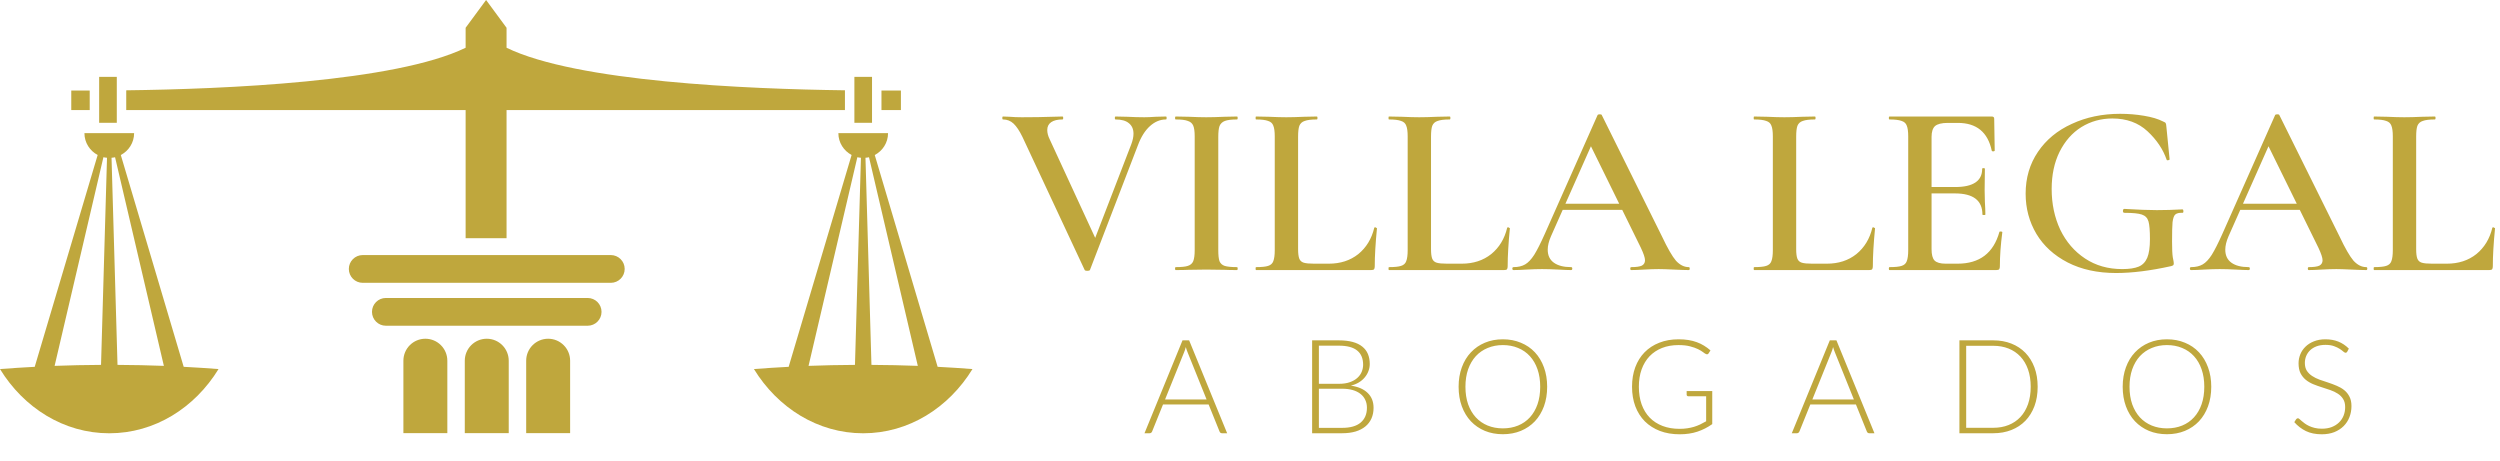 <?xml version="1.0" encoding="UTF-8"?>
<svg xmlns="http://www.w3.org/2000/svg" width="1333" height="246" viewBox="0 0 1333 246" fill="none">
  <path d="M226.805 180.616C233.275 180.616 238.52 185.861 238.52 192.331V230.941H215.091V192.331C215.091 185.861 220.335 180.616 226.805 180.616ZM259.541 180.616C266.011 180.616 271.256 185.861 271.256 192.331V230.941H247.825V192.331C247.825 185.861 253.072 180.616 259.541 180.616ZM292.276 180.616C298.747 180.616 303.991 185.861 303.991 192.331V230.941H280.561V192.331C280.561 185.861 285.807 180.616 292.276 180.616ZM205.745 158.879H313.336C317.424 158.879 320.737 162.192 320.737 166.28C320.737 170.368 317.424 173.681 313.336 173.681H205.745C201.657 173.681 198.344 170.368 198.344 166.28C198.344 162.192 201.657 158.879 205.745 158.879ZM333.081 143.401C333.081 139.315 329.768 136 325.68 136H193.401C189.313 136 186 139.315 186 143.401C186 147.489 189.313 150.803 193.401 150.803H325.68C329.768 150.803 333.081 147.489 333.081 143.401Z" fill="#BFA73D"></path>
  <path d="M62.655 194.556L59.469 84.12C60.109 84.062 60.743 83.988 61.355 83.842L87.375 195.078C79.259 194.764 71 194.604 62.655 194.556ZM29.117 195.079L55.14 83.832C55.761 83.983 56.403 84.06 57.056 84.12L53.871 194.556C45.515 194.604 37.244 194.764 29.117 195.079ZM97.943 195.587L64.416 82.659C68.615 80.438 71.507 76.079 71.507 70.998H45.019C45.019 76.064 47.896 80.414 52.076 82.64L18.513 195.591C12.268 195.923 6.075 196.303 0 196.784C12.663 217.428 34.011 231.024 58.263 231.024C82.515 231.024 103.863 217.428 116.525 196.784C110.428 196.3 104.211 195.92 97.943 195.587Z" fill="#BFA73D"></path>
  <path d="M464.655 194.556L461.469 84.12C462.109 84.062 462.743 83.988 463.355 83.842L489.375 195.078C481.259 194.764 473 194.604 464.655 194.556ZM431.117 195.079L457.14 83.832C457.761 83.983 458.403 84.06 459.056 84.12L455.871 194.556C447.515 194.604 439.244 194.764 431.117 195.079ZM499.943 195.587L466.416 82.659C470.615 80.438 473.507 76.079 473.507 70.998H447.019C447.019 76.064 449.896 80.414 454.076 82.64L420.513 195.591C414.268 195.923 408.075 196.303 402 196.784C414.663 217.428 436.011 231.024 460.263 231.024C484.515 231.024 505.863 217.428 518.525 196.784C512.428 196.3 506.211 195.92 499.943 195.587Z" fill="#BFA73D"></path>
  <path d="M450.525 58.678H270.096V126.998H248.271V58.678H67.308V48.154C119.317 47.512 210.669 43.72 248.271 25.465V14.813L259.183 0L270.096 14.813V25.465C307.568 43.659 398.428 47.486 450.525 48.147V58.678ZM47.835 58.678H38V48.268C38.017 48.271 38.492 48.284 47.835 48.272V58.678ZM469.999 48.272V58.678H480.365V48.268C480.348 48.271 479.849 48.284 469.999 48.272ZM464.965 65.463H455.56V40.998H464.965V65.463ZM62.275 40.998H52.869V65.463H62.275V40.998Z" fill="#BFA73D"></path>
  <path d="M643.358 213.01L633.278 187.985C632.928 187.168 632.59 186.188 632.263 185.045C632.123 185.605 631.972 186.142 631.808 186.655C631.645 187.145 631.47 187.6 631.283 188.02L621.203 213.01H643.358ZM654.313 231H651.548C651.222 231 650.953 230.918 650.743 230.755C650.533 230.568 650.37 230.335 650.253 230.055L644.443 215.67H620.118L614.308 230.055C614.215 230.312 614.052 230.533 613.818 230.72C613.585 230.907 613.305 231 612.978 231H610.248L630.513 181.475H634.048L654.313 231ZM715.653 228.13C719.993 228.13 723.271 227.197 725.488 225.33C727.728 223.44 728.848 220.792 728.848 217.385C728.848 215.822 728.544 214.422 727.938 213.185C727.354 211.925 726.503 210.863 725.383 210C724.263 209.113 722.886 208.437 721.253 207.97C719.619 207.503 717.764 207.27 715.688 207.27H703.228V228.13H715.653ZM703.228 184.31V204.645H713.938C716.224 204.645 718.173 204.353 719.783 203.77C721.416 203.187 722.746 202.417 723.773 201.46C724.823 200.503 725.593 199.418 726.083 198.205C726.573 196.992 726.818 195.743 726.818 194.46C726.818 191.123 725.756 188.603 723.633 186.9C721.533 185.173 718.278 184.31 713.868 184.31H703.228ZM713.868 181.475C716.691 181.475 719.141 181.755 721.218 182.315C723.294 182.875 725.009 183.703 726.363 184.8C727.716 185.873 728.719 187.192 729.373 188.755C730.026 190.318 730.353 192.092 730.353 194.075C730.353 195.382 730.119 196.642 729.653 197.855C729.209 199.068 728.556 200.188 727.693 201.215C726.853 202.242 725.803 203.14 724.543 203.91C723.306 204.657 721.883 205.228 720.273 205.625C724.169 206.185 727.156 207.48 729.233 209.51C731.333 211.517 732.383 214.165 732.383 217.455C732.383 219.555 732.009 221.445 731.263 223.125C730.516 224.805 729.431 226.228 728.008 227.395C726.584 228.562 724.834 229.46 722.758 230.09C720.681 230.697 718.324 231 715.688 231H699.623V181.475H713.868ZM824.946 206.22C824.946 210.047 824.374 213.523 823.231 216.65C822.088 219.753 820.478 222.413 818.401 224.63C816.324 226.823 813.828 228.527 810.911 229.74C808.018 230.93 804.821 231.525 801.321 231.525C797.821 231.525 794.624 230.93 791.731 229.74C788.838 228.527 786.353 226.823 784.276 224.63C782.199 222.413 780.589 219.753 779.446 216.65C778.303 213.523 777.731 210.047 777.731 206.22C777.731 202.417 778.303 198.963 779.446 195.86C780.589 192.733 782.199 190.073 784.276 187.88C786.353 185.663 788.838 183.948 791.731 182.735C794.624 181.522 797.821 180.915 801.321 180.915C804.821 180.915 808.018 181.522 810.911 182.735C813.828 183.925 816.324 185.628 818.401 187.845C820.478 190.062 822.088 192.733 823.231 195.86C824.374 198.963 824.946 202.417 824.946 206.22ZM821.236 206.22C821.236 202.767 820.758 199.663 819.801 196.91C818.844 194.157 817.491 191.823 815.741 189.91C813.991 187.997 811.891 186.538 809.441 185.535C806.991 184.508 804.284 183.995 801.321 183.995C798.381 183.995 795.686 184.508 793.236 185.535C790.786 186.538 788.674 187.997 786.901 189.91C785.151 191.823 783.786 194.157 782.806 196.91C781.849 199.663 781.371 202.767 781.371 206.22C781.371 209.697 781.849 212.812 782.806 215.565C783.786 218.295 785.151 220.617 786.901 222.53C788.674 224.443 790.786 225.902 793.236 226.905C795.686 227.908 798.381 228.41 801.321 228.41C804.284 228.41 806.991 227.908 809.441 226.905C811.891 225.902 813.991 224.443 815.741 222.53C817.491 220.617 818.844 218.295 819.801 215.565C820.758 212.812 821.236 209.697 821.236 206.22ZM912.972 208.53V226.135C910.499 227.885 907.862 229.227 905.062 230.16C902.262 231.093 899.112 231.56 895.612 231.56C891.692 231.56 888.169 230.965 885.042 229.775C881.916 228.562 879.244 226.858 877.027 224.665C874.834 222.448 873.142 219.777 871.952 216.65C870.786 213.523 870.202 210.047 870.202 206.22C870.202 202.393 870.774 198.928 871.917 195.825C873.084 192.698 874.741 190.038 876.887 187.845C879.057 185.628 881.671 183.925 884.727 182.735C887.784 181.522 891.226 180.915 895.052 180.915C896.942 180.915 898.681 181.043 900.267 181.3C901.877 181.557 903.371 181.942 904.747 182.455C906.124 182.945 907.407 183.563 908.597 184.31C909.787 185.033 910.931 185.873 912.027 186.83L911.047 188.37C910.721 188.93 910.231 189.058 909.577 188.755C909.227 188.615 908.726 188.288 908.072 187.775C907.419 187.262 906.521 186.725 905.377 186.165C904.234 185.605 902.811 185.103 901.107 184.66C899.427 184.217 897.374 183.995 894.947 183.995C891.727 183.995 888.811 184.508 886.197 185.535C883.607 186.562 881.391 188.032 879.547 189.945C877.727 191.858 876.316 194.192 875.312 196.945C874.332 199.698 873.842 202.79 873.842 206.22C873.842 209.697 874.332 212.823 875.312 215.6C876.316 218.377 877.751 220.733 879.617 222.67C881.507 224.607 883.794 226.088 886.477 227.115C889.161 228.142 892.182 228.655 895.542 228.655C897.012 228.655 898.366 228.562 899.602 228.375C900.862 228.188 902.052 227.932 903.172 227.605C904.316 227.255 905.412 226.835 906.462 226.345C907.536 225.832 908.621 225.26 909.717 224.63V211.295H900.232C899.976 211.295 899.754 211.213 899.567 211.05C899.404 210.887 899.322 210.7 899.322 210.49V208.53H912.972ZM988.497 213.01L978.417 187.985C978.067 187.168 977.728 186.188 977.402 185.045C977.262 185.605 977.11 186.142 976.947 186.655C976.783 187.145 976.608 187.6 976.422 188.02L966.342 213.01H988.497ZM999.452 231H996.687C996.36 231 996.092 230.918 995.882 230.755C995.672 230.568 995.508 230.335 995.392 230.055L989.582 215.67H965.257L959.447 230.055C959.353 230.312 959.19 230.533 958.957 230.72C958.723 230.907 958.443 231 958.117 231H955.387L975.652 181.475H979.187L999.452 231ZM1086.48 206.22C1086.48 210.047 1085.91 213.488 1084.77 216.545C1083.62 219.602 1082.01 222.203 1079.94 224.35C1077.86 226.497 1075.36 228.142 1072.45 229.285C1069.55 230.428 1066.36 231 1062.86 231H1044.76V181.475H1062.86C1066.36 181.475 1069.55 182.047 1072.45 183.19C1075.36 184.333 1077.86 185.978 1079.94 188.125C1082.01 190.272 1083.62 192.873 1084.77 195.93C1085.91 198.987 1086.48 202.417 1086.48 206.22ZM1082.77 206.22C1082.77 202.767 1082.29 199.687 1081.34 196.98C1080.38 194.273 1079.03 191.987 1077.28 190.12C1075.53 188.253 1073.43 186.83 1070.98 185.85C1068.53 184.87 1065.82 184.38 1062.86 184.38H1048.37V228.095H1062.86C1065.82 228.095 1068.53 227.605 1070.98 226.625C1073.43 225.645 1075.53 224.222 1077.28 222.355C1079.03 220.488 1080.38 218.202 1081.34 215.495C1082.29 212.788 1082.77 209.697 1082.77 206.22ZM1179.04 206.22C1179.04 210.047 1178.47 213.523 1177.32 216.65C1176.18 219.753 1174.57 222.413 1172.49 224.63C1170.42 226.823 1167.92 228.527 1165 229.74C1162.11 230.93 1158.91 231.525 1155.41 231.525C1151.91 231.525 1148.72 230.93 1145.82 229.74C1142.93 228.527 1140.45 226.823 1138.37 224.63C1136.29 222.413 1134.68 219.753 1133.54 216.65C1132.4 213.523 1131.82 210.047 1131.82 206.22C1131.82 202.417 1132.4 198.963 1133.54 195.86C1134.68 192.733 1136.29 190.073 1138.37 187.88C1140.45 185.663 1142.93 183.948 1145.82 182.735C1148.72 181.522 1151.91 180.915 1155.41 180.915C1158.91 180.915 1162.11 181.522 1165 182.735C1167.92 183.925 1170.42 185.628 1172.49 187.845C1174.57 190.062 1176.18 192.733 1177.32 195.86C1178.47 198.963 1179.04 202.417 1179.04 206.22ZM1175.33 206.22C1175.33 202.767 1174.85 199.663 1173.89 196.91C1172.94 194.157 1171.58 191.823 1169.83 189.91C1168.08 187.997 1165.98 186.538 1163.53 185.535C1161.08 184.508 1158.38 183.995 1155.41 183.995C1152.47 183.995 1149.78 184.508 1147.33 185.535C1144.88 186.538 1142.77 187.997 1140.99 189.91C1139.24 191.823 1137.88 194.157 1136.9 196.91C1135.94 199.663 1135.46 202.767 1135.46 206.22C1135.46 209.697 1135.94 212.812 1136.9 215.565C1137.88 218.295 1139.24 220.617 1140.99 222.53C1142.77 224.443 1144.88 225.902 1147.33 226.905C1149.78 227.908 1152.47 228.41 1155.41 228.41C1158.38 228.41 1161.08 227.908 1163.53 226.905C1165.98 225.902 1168.08 224.443 1169.83 222.53C1171.58 220.617 1172.94 218.295 1173.89 215.565C1174.85 212.812 1175.33 209.697 1175.33 206.22ZM1251.56 187.495C1251.35 187.892 1251.05 188.09 1250.65 188.09C1250.35 188.09 1249.95 187.88 1249.46 187.46C1248.99 187.017 1248.35 186.538 1247.54 186.025C1246.72 185.488 1245.69 184.998 1244.46 184.555C1243.24 184.112 1241.74 183.89 1239.94 183.89C1238.14 183.89 1236.56 184.147 1235.18 184.66C1233.83 185.173 1232.68 185.873 1231.75 186.76C1230.84 187.647 1230.14 188.673 1229.65 189.84C1229.18 191.007 1228.95 192.232 1228.95 193.515C1228.95 195.195 1229.3 196.583 1230 197.68C1230.72 198.777 1231.67 199.71 1232.84 200.48C1234 201.25 1235.32 201.903 1236.79 202.44C1238.28 202.953 1239.81 203.467 1241.38 203.98C1242.94 204.493 1244.46 205.065 1245.93 205.695C1247.42 206.302 1248.75 207.072 1249.92 208.005C1251.08 208.938 1252.02 210.093 1252.72 211.47C1253.44 212.823 1253.8 214.515 1253.8 216.545C1253.8 218.622 1253.44 220.582 1252.72 222.425C1252.02 224.245 1250.99 225.832 1249.64 227.185C1248.28 228.538 1246.63 229.612 1244.67 230.405C1242.71 231.175 1240.47 231.56 1237.95 231.56C1234.68 231.56 1231.87 230.988 1229.51 229.845C1227.15 228.678 1225.09 227.092 1223.32 225.085L1224.3 223.545C1224.58 223.195 1224.9 223.02 1225.28 223.02C1225.49 223.02 1225.75 223.16 1226.08 223.44C1226.41 223.72 1226.8 224.07 1227.27 224.49C1227.74 224.887 1228.3 225.33 1228.95 225.82C1229.6 226.287 1230.36 226.73 1231.23 227.15C1232.09 227.547 1233.08 227.885 1234.2 228.165C1235.32 228.445 1236.59 228.585 1238.02 228.585C1239.98 228.585 1241.73 228.293 1243.27 227.71C1244.81 227.103 1246.1 226.287 1247.15 225.26C1248.22 224.233 1249.04 223.02 1249.6 221.62C1250.16 220.197 1250.44 218.68 1250.44 217.07C1250.44 215.32 1250.08 213.885 1249.36 212.765C1248.66 211.622 1247.72 210.677 1246.56 209.93C1245.39 209.16 1244.06 208.518 1242.57 208.005C1241.1 207.492 1239.58 206.99 1238.02 206.5C1236.45 206.01 1234.92 205.462 1233.43 204.855C1231.96 204.248 1230.64 203.478 1229.48 202.545C1228.31 201.588 1227.36 200.41 1226.64 199.01C1225.94 197.587 1225.59 195.813 1225.59 193.69C1225.59 192.033 1225.91 190.435 1226.54 188.895C1227.17 187.355 1228.09 186.002 1229.3 184.835C1230.51 183.645 1232.01 182.7 1233.78 182C1235.58 181.277 1237.62 180.915 1239.91 180.915C1242.47 180.915 1244.77 181.323 1246.8 182.14C1248.85 182.957 1250.72 184.205 1252.4 185.885L1251.56 187.495Z" fill="#BFA73D"></path>
  <path d="M621.669 62.125C621.931 62.125 622.062 62.387 622.062 62.911C622.062 63.435 621.931 63.697 621.669 63.697C618.613 63.697 615.774 64.876 613.154 67.234C610.534 69.592 608.395 72.998 606.735 77.452L581.19 143.869C581.103 144.218 580.623 144.393 579.749 144.393C578.876 144.393 578.396 144.218 578.308 143.869L545.165 72.998C543.593 69.767 542.021 67.409 540.449 65.924C538.877 64.439 537 63.697 534.816 63.697C534.554 63.697 534.423 63.435 534.423 62.911C534.423 62.387 534.554 62.125 534.816 62.125L538.222 62.256C540.318 62.431 542.502 62.518 544.772 62.518C550.886 62.518 556.388 62.431 561.278 62.256C562.676 62.169 564.422 62.125 566.518 62.125C566.78 62.125 566.911 62.387 566.911 62.911C566.911 63.435 566.78 63.697 566.518 63.697C563.898 63.697 561.89 64.177 560.492 65.138C559.095 66.099 558.396 67.496 558.396 69.33C558.396 70.902 558.833 72.561 559.706 74.308L584.989 129.066L579.618 138.105L603.198 76.928C603.984 74.832 604.377 72.954 604.377 71.295C604.377 68.85 603.548 66.972 601.888 65.662C600.316 64.352 597.958 63.697 594.814 63.697C594.552 63.697 594.421 63.435 594.421 62.911C594.421 62.387 594.552 62.125 594.814 62.125L600.84 62.256C604.334 62.431 607.434 62.518 610.141 62.518C611.801 62.518 613.853 62.431 616.298 62.256L621.669 62.125ZM649.587 133.389C649.587 136.096 649.805 138.061 650.242 139.284C650.766 140.507 651.683 141.336 652.993 141.773C654.39 142.21 656.573 142.428 659.543 142.428C659.805 142.428 659.936 142.69 659.936 143.214C659.936 143.738 659.805 144 659.543 144C656.748 144 654.521 143.956 652.862 143.869L643.168 143.738L633.736 143.869C632.076 143.956 629.806 144 626.924 144C626.662 144 626.531 143.738 626.531 143.214C626.531 142.69 626.662 142.428 626.924 142.428C629.893 142.428 632.033 142.21 633.343 141.773C634.74 141.336 635.701 140.507 636.225 139.284C636.749 137.974 637.011 136.009 637.011 133.389V72.736C637.011 70.116 636.749 68.195 636.225 66.972C635.701 65.749 634.74 64.92 633.343 64.483C632.033 63.959 629.893 63.697 626.924 63.697C626.662 63.697 626.531 63.435 626.531 62.911C626.531 62.387 626.662 62.125 626.924 62.125L633.736 62.256C637.578 62.431 640.722 62.518 643.168 62.518C645.875 62.518 649.15 62.431 652.993 62.256L659.543 62.125C659.805 62.125 659.936 62.387 659.936 62.911C659.936 63.435 659.805 63.697 659.543 63.697C656.661 63.697 654.521 63.959 653.124 64.483C651.726 65.007 650.766 65.924 650.242 67.234C649.805 68.457 649.587 70.378 649.587 72.998V133.389ZM692.144 132.865C692.144 135.136 692.363 136.839 692.799 137.974C693.236 139.022 694.022 139.721 695.157 140.07C696.293 140.419 698.127 140.594 700.659 140.594H708.519C714.72 140.594 719.96 138.891 724.239 135.485C728.519 131.992 731.357 127.319 732.754 121.468C732.754 121.293 732.929 121.206 733.278 121.206C733.453 121.206 733.628 121.293 733.802 121.468C734.064 121.555 734.195 121.643 734.195 121.73C733.409 129.765 733.016 136.533 733.016 142.035C733.016 142.734 732.885 143.258 732.623 143.607C732.361 143.869 731.837 144 731.051 144H669.743C669.569 144 669.481 143.738 669.481 143.214C669.481 142.69 669.569 142.428 669.743 142.428C672.713 142.428 674.852 142.21 676.162 141.773C677.56 141.336 678.477 140.507 678.913 139.284C679.437 137.974 679.699 136.009 679.699 133.389V72.736C679.699 70.116 679.437 68.195 678.913 66.972C678.477 65.749 677.56 64.92 676.162 64.483C674.765 63.959 672.625 63.697 669.743 63.697C669.569 63.697 669.481 63.435 669.481 62.911C669.481 62.387 669.569 62.125 669.743 62.125L676.424 62.256C680.267 62.431 683.411 62.518 685.856 62.518C688.476 62.518 691.708 62.431 695.55 62.256L702.1 62.125C702.362 62.125 702.493 62.387 702.493 62.911C702.493 63.435 702.362 63.697 702.1 63.697C699.218 63.697 697.079 63.959 695.681 64.483C694.284 64.92 693.323 65.793 692.799 67.103C692.363 68.326 692.144 70.247 692.144 72.867V132.865ZM763.017 132.865C763.017 135.136 763.236 136.839 763.672 137.974C764.109 139.022 764.895 139.721 766.03 140.07C767.166 140.419 769 140.594 771.532 140.594H779.392C785.593 140.594 790.833 138.891 795.112 135.485C799.392 131.992 802.23 127.319 803.627 121.468C803.627 121.293 803.802 121.206 804.151 121.206C804.326 121.206 804.501 121.293 804.675 121.468C804.937 121.555 805.068 121.643 805.068 121.73C804.282 129.765 803.889 136.533 803.889 142.035C803.889 142.734 803.758 143.258 803.496 143.607C803.234 143.869 802.71 144 801.924 144H740.616C740.442 144 740.354 143.738 740.354 143.214C740.354 142.69 740.442 142.428 740.616 142.428C743.586 142.428 745.725 142.21 747.035 141.773C748.433 141.336 749.35 140.507 749.786 139.284C750.31 137.974 750.572 136.009 750.572 133.389V72.736C750.572 70.116 750.31 68.195 749.786 66.972C749.35 65.749 748.433 64.92 747.035 64.483C745.638 63.959 743.498 63.697 740.616 63.697C740.442 63.697 740.354 63.435 740.354 62.911C740.354 62.387 740.442 62.125 740.616 62.125L747.297 62.256C751.14 62.431 754.284 62.518 756.729 62.518C759.349 62.518 762.581 62.431 766.423 62.256L772.973 62.125C773.235 62.125 773.366 62.387 773.366 62.911C773.366 63.435 773.235 63.697 772.973 63.697C770.091 63.697 767.952 63.959 766.554 64.483C765.157 64.92 764.196 65.793 763.672 67.103C763.236 68.326 763.017 70.247 763.017 72.867V132.865ZM832.449 108.63H869.129L870.046 111.905H830.746L832.449 108.63ZM900.438 142.428C900.788 142.428 900.962 142.69 900.962 143.214C900.962 143.738 900.788 144 900.438 144C898.779 144 896.115 143.913 892.447 143.738C888.779 143.563 886.116 143.476 884.456 143.476C882.273 143.476 879.697 143.563 876.727 143.738C873.758 143.913 871.444 144 869.784 144C869.435 144 869.26 143.738 869.26 143.214C869.26 142.69 869.435 142.428 869.784 142.428C872.404 142.428 874.282 142.166 875.417 141.642C876.553 141.031 877.12 140.07 877.12 138.76C877.12 137.45 876.378 135.223 874.893 132.079L847.514 76.404L852.885 67.627L826.947 126.053C825.812 128.673 825.244 131.031 825.244 133.127C825.244 136.184 826.336 138.498 828.519 140.07C830.703 141.642 833.759 142.428 837.689 142.428C838.126 142.428 838.344 142.69 838.344 143.214C838.344 143.738 838.126 144 837.689 144C836.117 144 833.847 143.913 830.877 143.738C827.559 143.563 824.677 143.476 822.231 143.476C819.873 143.476 817.122 143.563 813.978 143.738C811.184 143.913 808.869 144 807.035 144C806.599 144 806.38 143.738 806.38 143.214C806.38 142.69 806.599 142.428 807.035 142.428C809.481 142.428 811.533 141.948 813.192 140.987C814.852 140.026 816.467 138.323 818.039 135.878C819.611 133.345 821.489 129.634 823.672 124.743L851.837 61.339C852.012 61.077 852.405 60.946 853.016 60.946C853.628 60.946 853.977 61.077 854.064 61.339L886.159 126.053C889.129 132.341 891.618 136.664 893.626 139.022C895.722 141.293 897.993 142.428 900.438 142.428ZM957.726 132.865C957.726 135.136 957.945 136.839 958.381 137.974C958.818 139.022 959.604 139.721 960.739 140.07C961.875 140.419 963.709 140.594 966.241 140.594H974.101C980.302 140.594 985.542 138.891 989.821 135.485C994.101 131.992 996.939 127.319 998.336 121.468C998.336 121.293 998.511 121.206 998.86 121.206C999.035 121.206 999.21 121.293 999.384 121.468C999.646 121.555 999.777 121.643 999.777 121.73C998.991 129.765 998.598 136.533 998.598 142.035C998.598 142.734 998.467 143.258 998.205 143.607C997.943 143.869 997.419 144 996.633 144H935.325C935.151 144 935.063 143.738 935.063 143.214C935.063 142.69 935.151 142.428 935.325 142.428C938.295 142.428 940.434 142.21 941.744 141.773C943.142 141.336 944.059 140.507 944.495 139.284C945.019 137.974 945.281 136.009 945.281 133.389V72.736C945.281 70.116 945.019 68.195 944.495 66.972C944.059 65.749 943.142 64.92 941.744 64.483C940.347 63.959 938.207 63.697 935.325 63.697C935.151 63.697 935.063 63.435 935.063 62.911C935.063 62.387 935.151 62.125 935.325 62.125L942.006 62.256C945.849 62.431 948.993 62.518 951.438 62.518C954.058 62.518 957.29 62.431 961.132 62.256L967.682 62.125C967.944 62.125 968.075 62.387 968.075 62.911C968.075 63.435 967.944 63.697 967.682 63.697C964.8 63.697 962.661 63.959 961.263 64.483C959.866 64.92 958.905 65.793 958.381 67.103C957.945 68.326 957.726 70.247 957.726 72.867V132.865ZM1007.51 144C1007.25 144 1007.12 143.738 1007.12 143.214C1007.12 142.69 1007.25 142.428 1007.51 142.428C1010.48 142.428 1012.62 142.21 1013.93 141.773C1015.32 141.336 1016.24 140.507 1016.68 139.284C1017.2 137.974 1017.46 136.009 1017.46 133.389V72.736C1017.46 70.116 1017.2 68.195 1016.68 66.972C1016.24 65.749 1015.32 64.92 1013.93 64.483C1012.53 63.959 1010.39 63.697 1007.51 63.697C1007.25 63.697 1007.12 63.435 1007.12 62.911C1007.12 62.387 1007.25 62.125 1007.51 62.125H1062C1062.88 62.125 1063.31 62.518 1063.31 63.304L1063.58 80.334C1063.58 80.509 1063.31 80.64 1062.79 80.727C1062.35 80.727 1062.09 80.596 1062 80.334C1059.91 70.465 1053.88 65.531 1043.93 65.531H1038.56C1035.32 65.531 1033.05 66.099 1031.74 67.234C1030.52 68.369 1029.91 70.291 1029.91 72.998V132.865C1029.91 135.747 1030.43 137.756 1031.48 138.891C1032.62 140.026 1034.58 140.594 1037.38 140.594H1043.8C1055.5 140.594 1062.92 134.961 1066.07 123.695C1066.07 123.52 1066.28 123.433 1066.72 123.433C1067.33 123.433 1067.64 123.564 1067.64 123.826C1066.76 130.463 1066.33 136.533 1066.33 142.035C1066.33 142.734 1066.2 143.258 1065.93 143.607C1065.67 143.869 1065.15 144 1064.36 144H1007.51ZM1057.03 114.394C1057.03 106.883 1052.14 103.128 1042.35 103.128H1024.01V99.722H1042.49C1052.09 99.722 1056.9 96.491 1056.9 90.028C1056.9 89.766 1057.11 89.635 1057.55 89.635C1058.07 89.635 1058.34 89.766 1058.34 90.028L1058.21 101.425L1058.34 107.582C1058.51 110.377 1058.6 112.647 1058.6 114.394C1058.6 114.569 1058.34 114.656 1057.81 114.656C1057.29 114.656 1057.03 114.569 1057.03 114.394ZM1128.27 145.572C1118.41 145.572 1109.8 143.694 1102.47 139.939C1095.22 136.184 1089.67 131.118 1085.83 124.743C1081.99 118.28 1080.07 111.119 1080.07 103.259C1080.07 94.875 1082.25 87.452 1086.62 80.989C1090.98 74.526 1097.01 69.548 1104.69 66.055C1112.38 62.474 1120.98 60.684 1130.5 60.684C1134.87 60.684 1139.1 61.033 1143.21 61.732C1147.4 62.431 1150.76 63.435 1153.29 64.745C1154.17 65.094 1154.65 65.4 1154.74 65.662C1154.91 65.837 1155.04 66.535 1155.13 67.758L1156.83 84.919C1156.83 85.181 1156.57 85.356 1156.05 85.443C1155.61 85.53 1155.35 85.443 1155.26 85.181C1153.34 79.592 1149.93 74.526 1145.04 69.985C1140.15 65.444 1133.91 63.173 1126.31 63.173C1120.28 63.173 1114.78 64.701 1109.8 67.758C1104.91 70.815 1101.03 75.225 1098.14 80.989C1095.35 86.666 1093.95 93.259 1093.95 100.77C1093.95 108.717 1095.48 115.966 1098.54 122.516C1101.68 128.979 1106.09 134.088 1111.77 137.843C1117.44 141.598 1124.04 143.476 1131.55 143.476C1135.3 143.476 1138.23 143.039 1140.33 142.166C1142.42 141.293 1143.95 139.721 1144.91 137.45C1145.87 135.179 1146.35 131.861 1146.35 127.494C1146.35 122.953 1146.09 119.809 1145.57 118.062C1145.04 116.228 1143.86 115.005 1142.03 114.394C1140.28 113.783 1137.18 113.477 1132.73 113.477C1132.2 113.477 1131.94 113.128 1131.94 112.429C1131.94 112.167 1131.99 111.949 1132.07 111.774C1132.25 111.512 1132.42 111.381 1132.6 111.381C1139.85 111.818 1145.65 112.036 1150.02 112.036C1154.39 112.036 1158.93 111.905 1163.64 111.643C1163.99 111.643 1164.17 111.949 1164.17 112.56C1164.26 113.171 1164.08 113.477 1163.64 113.477C1161.9 113.39 1160.63 113.695 1159.84 114.394C1159.15 115.005 1158.67 116.359 1158.4 118.455C1158.23 120.464 1158.14 123.913 1158.14 128.804C1158.14 132.734 1158.27 135.529 1158.53 137.188C1158.88 138.847 1159.06 139.895 1159.06 140.332C1159.06 140.856 1158.97 141.205 1158.8 141.38C1158.62 141.555 1158.23 141.729 1157.62 141.904C1146.61 144.349 1136.83 145.572 1128.27 145.572ZM1193.72 108.63H1230.4L1231.32 111.905H1192.02L1193.72 108.63ZM1261.71 142.428C1262.06 142.428 1262.24 142.69 1262.24 143.214C1262.24 143.738 1262.06 144 1261.71 144C1260.05 144 1257.39 143.913 1253.72 143.738C1250.05 143.563 1247.39 143.476 1245.73 143.476C1243.55 143.476 1240.97 143.563 1238 143.738C1235.03 143.913 1232.72 144 1231.06 144C1230.71 144 1230.53 143.738 1230.53 143.214C1230.53 142.69 1230.71 142.428 1231.06 142.428C1233.68 142.428 1235.56 142.166 1236.69 141.642C1237.83 141.031 1238.39 140.07 1238.39 138.76C1238.39 137.45 1237.65 135.223 1236.17 132.079L1208.79 76.404L1214.16 67.627L1188.22 126.053C1187.09 128.673 1186.52 131.031 1186.52 133.127C1186.52 136.184 1187.61 138.498 1189.79 140.07C1191.98 141.642 1195.03 142.428 1198.96 142.428C1199.4 142.428 1199.62 142.69 1199.62 143.214C1199.62 143.738 1199.4 144 1198.96 144C1197.39 144 1195.12 143.913 1192.15 143.738C1188.83 143.563 1185.95 143.476 1183.5 143.476C1181.15 143.476 1178.4 143.563 1175.25 143.738C1172.46 143.913 1170.14 144 1168.31 144C1167.87 144 1167.65 143.738 1167.65 143.214C1167.65 142.69 1167.87 142.428 1168.31 142.428C1170.75 142.428 1172.81 141.948 1174.47 140.987C1176.13 140.026 1177.74 138.323 1179.31 135.878C1180.88 133.345 1182.76 129.634 1184.95 124.743L1213.11 61.339C1213.29 61.077 1213.68 60.946 1214.29 60.946C1214.9 60.946 1215.25 61.077 1215.34 61.339L1247.43 126.053C1250.4 132.341 1252.89 136.664 1254.9 139.022C1257 141.293 1259.27 142.428 1261.71 142.428ZM1288.3 132.865C1288.3 135.136 1288.51 136.839 1288.95 137.974C1289.39 139.022 1290.17 139.721 1291.31 140.07C1292.44 140.419 1294.28 140.594 1296.81 140.594H1304.67C1310.87 140.594 1316.11 138.891 1320.39 135.485C1324.67 131.992 1327.51 127.319 1328.91 121.468C1328.91 121.293 1329.08 121.206 1329.43 121.206C1329.61 121.206 1329.78 121.293 1329.95 121.468C1330.22 121.555 1330.35 121.643 1330.35 121.73C1329.56 129.765 1329.17 136.533 1329.17 142.035C1329.17 142.734 1329.04 143.258 1328.78 143.607C1328.51 143.869 1327.99 144 1327.2 144H1265.9C1265.72 144 1265.63 143.738 1265.63 143.214C1265.63 142.69 1265.72 142.428 1265.9 142.428C1268.86 142.428 1271 142.21 1272.31 141.773C1273.71 141.336 1274.63 140.507 1275.07 139.284C1275.59 137.974 1275.85 136.009 1275.85 133.389V72.736C1275.85 70.116 1275.59 68.195 1275.07 66.972C1274.63 65.749 1273.71 64.92 1272.31 64.483C1270.92 63.959 1268.78 63.697 1265.9 63.697C1265.72 63.697 1265.63 63.435 1265.63 62.911C1265.63 62.387 1265.72 62.125 1265.9 62.125L1272.58 62.256C1276.42 62.431 1279.56 62.518 1282.01 62.518C1284.63 62.518 1287.86 62.431 1291.7 62.256L1298.25 62.125C1298.51 62.125 1298.65 62.387 1298.65 62.911C1298.65 63.435 1298.51 63.697 1298.25 63.697C1295.37 63.697 1293.23 63.959 1291.83 64.483C1290.44 64.92 1289.48 65.793 1288.95 67.103C1288.51 68.326 1288.3 70.247 1288.3 72.867V132.865Z" fill="#BFA73D"></path>
</svg>
